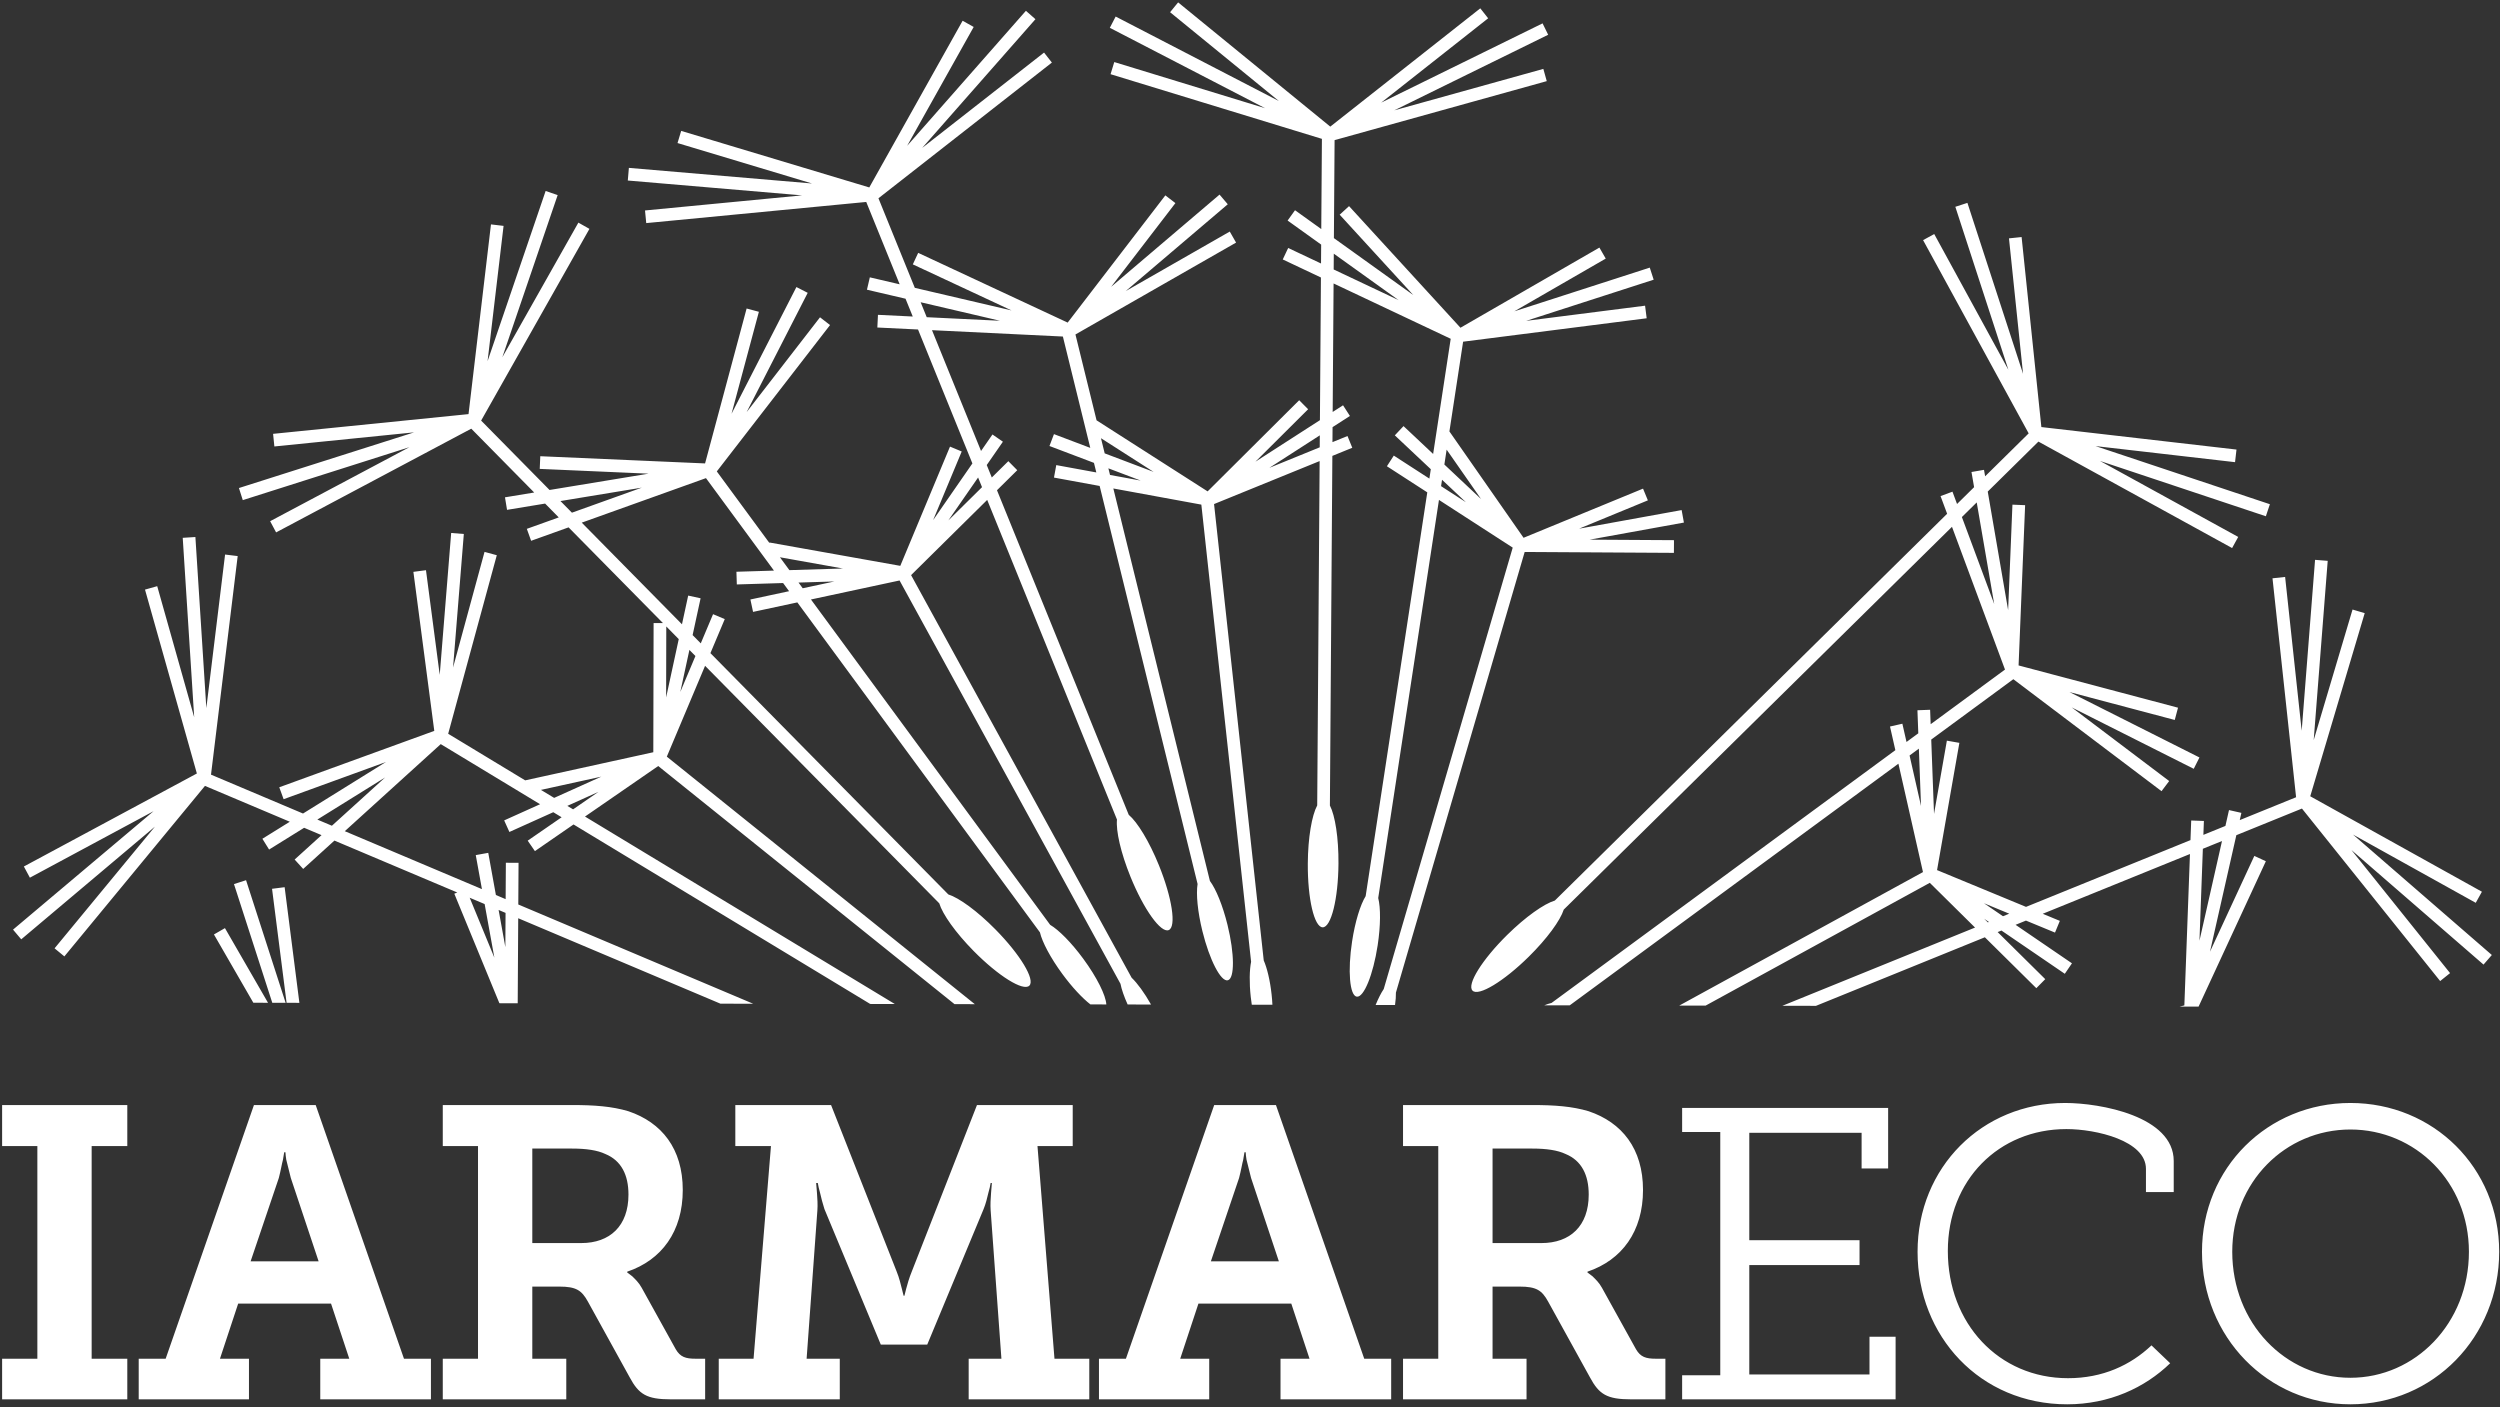 <svg width="643" height="362" viewBox="0 0 643 362" fill="none" xmlns="http://www.w3.org/2000/svg">
<rect x="0" y="0" width="643" height="362" fill="#333333" stroke="none"/>
<path d="M559.082 306.606V298.61C559.082 287.096 540.213 283.686 531.151 283.686C509.83 283.686 493.198 300.208 493.198 321.956C493.198 343.704 509.298 361.188 531.685 361.188C542.513 361.188 551.661 356.922 558.17 350.627L553.359 346.027C547.983 351.134 540.802 354.471 531.897 354.471C514.095 354.471 500.982 340.399 500.982 321.743C500.982 303.514 514.095 290.4 531.471 290.4C539.146 290.4 551.939 293.386 551.939 300.634V306.606H559.082ZM574.135 321.956C574.135 304.046 587.781 290.508 604.518 290.508C621.255 290.508 635.007 304.046 635.007 321.956C635.007 340.292 621.255 354.364 604.518 354.364C587.781 354.364 574.135 340.292 574.135 321.956ZM566.351 321.956C566.351 343.916 583.302 361.188 604.518 361.188C625.838 361.188 642.789 343.916 642.789 321.956C642.789 300.315 625.838 283.686 604.518 283.686C583.302 283.686 566.351 300.315 566.351 321.956ZM432.645 359.908H487.55V343.81H480.833V353.511H449.917V325.368H478.273V318.971H449.917V291.36H478.805V300.528H485.629V284.964H432.645V291.147H442.453V353.724H432.645V359.908ZM383.886 319.718V295.411H394.119C397.743 295.411 400.623 295.838 402.647 296.798C406.806 298.503 408.618 302.234 408.618 307.244C408.618 315.347 403.821 319.718 396.466 319.718H383.886ZM360.859 359.908H392.627V349.462H383.886V330.911H390.814C395.186 330.911 396.573 331.871 398.169 334.748L408.938 354.258C411.282 358.628 413.307 359.908 419.491 359.908H428.339V349.462H425.889C423.329 349.462 421.943 349.034 420.771 347.008L412.03 331.231C411.282 329.846 410.325 328.992 409.578 328.246L408.297 327.287V327.074C417.147 324.088 422.583 316.732 422.583 306.072C422.583 295.411 417.147 288.695 408.618 285.816C404.354 284.538 399.769 284.218 394.226 284.218H360.859V294.772H369.921V349.462H360.859V359.908ZM311.438 324.408L318.689 302.98C319.221 300.955 319.434 299.463 319.753 298.29L320.073 296.371H320.394C320.394 296.904 320.499 297.544 320.607 298.29L321.778 302.98L328.922 324.408H311.438ZM282.654 359.908H311.011V349.462H303.55L308.238 335.282H332.118L336.81 349.462H329.349V359.908H357.81V349.462H350.881L328.174 284.218H312.291L289.585 349.462H282.654V359.908ZM184.861 359.908H215.99V349.462H207.461L210.231 311.296C210.339 309.91 210.231 308.203 210.125 306.819L209.913 304.26H210.339C210.446 305.006 210.659 305.859 210.873 306.606C211.191 307.991 211.618 309.696 212.046 310.976L226.543 345.836H238.483L252.982 310.976C253.515 309.696 253.941 307.991 254.259 306.606C254.473 305.859 254.689 305.006 254.794 304.26H255.114L254.901 306.819C254.794 308.203 254.689 309.91 254.794 311.296L257.565 349.462H249.142V359.908H280.165V349.462H271.21L266.841 294.772H275.902V284.218H251.277L234.539 326.967C233.791 328.779 233.366 330.378 233.046 331.551L232.621 333.256H232.405L231.979 331.551C231.661 330.378 231.341 328.779 230.593 326.967L213.751 284.218H189.125V294.772H198.291L193.815 349.462H184.861V359.908ZM136.909 319.718V295.411H147.142C150.766 295.411 153.645 295.838 155.67 296.798C159.83 298.503 161.641 302.234 161.641 307.244C161.641 315.347 156.843 319.718 149.489 319.718H136.909ZM113.882 359.908H145.649V349.462H136.909V330.911H143.837C148.209 330.911 149.595 331.871 151.194 334.748L161.961 354.258C164.305 358.628 166.333 359.908 172.514 359.908H181.362V349.462H178.911C176.351 349.462 174.967 349.034 173.794 347.008L165.053 331.231C164.305 329.846 163.347 328.992 162.599 328.246L161.322 327.287V327.074C170.17 324.088 175.607 316.732 175.607 306.072C175.607 295.411 170.17 288.695 161.641 285.816C157.377 284.538 152.794 284.218 147.249 284.218H113.882V294.772H122.943V349.462H113.882V359.908ZM64.459 324.408L71.711 302.98C72.243 300.955 72.455 299.463 72.775 298.29L73.095 296.371H73.417C73.417 296.904 73.523 297.544 73.63 298.29L74.801 302.98L81.945 324.408H64.459ZM35.675 359.908H64.034V349.462H56.573L61.261 335.282H85.141L89.833 349.462H82.371V359.908H110.835V349.462H103.903L81.197 284.218H65.314L42.607 349.462H35.675V359.908ZM0.545 349.462H9.609V294.772H0.545V284.218H32.741V294.772H23.573V349.462H32.741V359.908H0.545V349.462ZM370.642 125.04L370.893 123.398L377.034 129.175L370.642 125.04ZM372.075 115.647L380.945 128.372L371.491 119.476L372.075 115.647ZM343.022 69.308L343.051 65.243L359.723 77.196L343.022 69.308ZM339.435 115.051L326.477 120.328L339.457 111.97L339.435 115.051ZM285.495 122.159L285.075 120.454L293.399 123.608L285.495 122.159ZM283.169 112.706L296.707 121.37L284.127 116.603L283.169 112.706ZM238.354 81.584L236.793 77.737L257.193 82.5L238.354 81.584ZM252.577 125.298L243.91 133.862L251.567 122.811L252.577 125.298ZM206.458 151.302L205.381 149.836L214.602 149.555L206.458 151.302ZM200.597 143.328L216.802 146.22L203.031 146.639L200.597 143.328ZM147.102 131.863L144.15 128.87L165.077 125.42L147.102 131.863ZM171.327 179.382L171.369 161.127L174.575 164.382L171.327 179.382ZM178.865 168.731L174.974 177.967L177.315 167.159L178.865 168.731ZM147.399 208.164L145.922 207.271L153.911 203.671L147.399 208.164ZM139.13 203.162L154.666 199.75L142.527 205.216L139.13 203.162ZM85.366 212.378L81.617 210.795L99.054 199.959L85.366 212.378ZM124.649 232.522L127.149 246.304L120.805 230.898L124.649 232.522ZM130.029 234.795L129.977 243.607L128.242 234.039L130.029 234.795ZM430.529 142.196L430.55 138.932L408.841 138.802L433.099 134.404L432.518 131.192L406.143 135.974L423.831 128.692L422.589 125.676L391.862 138.319L372.789 110.964L376.313 87.883L423.525 81.862L423.113 78.623L392.527 82.523L425.323 71.938L424.321 68.831L389.477 80.078L412.997 66.508L411.365 63.679L375.63 84.296L346.974 53.015L344.565 55.22L363.495 75.883L343.078 61.243L343.257 36.04L397.825 20.867L396.947 17.72L358.613 28.381L398.19 8.94L396.75 6.01L355.239 26.4L382.753 4.706L380.731 2.143L342.146 32.567L303.013 0.612L300.947 3.142L328.927 25.988L286.947 4.255L285.447 7.154L325.387 27.831L286.591 15.961L285.637 19.083L339.995 35.714L339.831 58.915L333.078 54.071L331.173 56.725L339.803 62.913L339.769 67.772L331.318 63.78L329.925 66.732L339.743 71.371L339.485 108.068L322.897 118.748L336.451 105.255L334.149 102.94L310.599 126.384L282.037 108.106L276.605 86.025L317.918 62.395L316.297 59.559L289.537 74.867L315.783 52.538L313.666 50.051L285.778 73.778L302.315 52.237L299.726 50.251L274.605 82.971L236.157 65.037L234.777 67.999L260.167 79.843L235.289 74.034L225.937 50.995L270.543 16.095L268.53 13.521L237.19 38.043L266.317 4.936L263.865 2.779L233.317 37.502L250.433 6.934L247.585 5.339L223.578 48.211L175.199 33.666L174.258 36.792L208.843 47.191L161.747 43.179L161.471 46.431L206.283 50.249L165.898 54.131L166.211 57.38L222.797 51.943L231.395 73.124L223.721 71.332L222.979 74.512L232.901 76.828L234.761 81.409L225.811 80.975L225.654 84.236L236.114 84.744L250.099 119.195L239.998 133.774L247.354 116.123L244.341 114.867L231.554 145.536L197.911 139.532L197.89 139.648L184.362 121.248L213.487 83.604L210.906 81.607L192.038 105.991L207.743 75.316L204.838 73.828L188.149 106.424L195.185 80.192L192.031 79.347L181.343 119.192L138.961 117.338L138.818 120.599L166.815 121.826L141.343 126.023L123.747 108.176L151.603 58.867L148.758 57.259L129.193 91.896L143.43 50.176L140.338 49.12L125.403 92.891L129.518 58.096L126.277 57.714L120.505 106.51L70.239 111.586L70.567 114.832L106.505 111.203L61.454 125.522L62.443 128.634L105.297 115.015L69.481 134.051L71.014 136.934L121.21 110.255L137.397 126.674L129.881 127.911L130.411 131.134L140.203 129.52L143.711 133.078L135.499 136.02L136.605 139.092L146.238 135.639L170.505 160.251L168.106 160.246L168.031 193.475L135.075 200.708L115.271 188.726L127.775 142.802L124.622 141.944L116.526 171.688L119.295 137.344L116.042 137.082L113.098 173.576L109.561 146.655L106.323 147.08L111.697 187.983L71.829 202.487L72.945 205.556L99.277 195.976L77.937 209.239L54.27 199.239L61.133 143.022L57.89 142.626L53.07 182.122L50.255 138.12L46.997 138.328L49.947 184.478L40.435 150.762L37.294 151.648L50.634 198.939L6.138 222.863L7.685 225.74L39.494 208.636L3.354 239.1L5.461 241.596L39.846 212.611L14.034 243.911L16.553 245.987L52.719 202.131L74.539 211.35L67.487 215.731L69.211 218.504L78.221 212.906L82.699 214.798L75.783 221.072L77.979 223.49L86.014 216.198L117.609 229.547L116.849 229.859L128.443 258.031L129.275 258.034L129.89 258.035L131.979 258.039L132.594 258.04L133.154 258.042L133.285 236.171L185.293 258.144L193.726 258.162L133.306 232.634L133.37 221.92L130.107 221.899L130.05 231.258L127.545 230.199L125.578 219.35L122.366 219.931L123.953 228.682L88.682 213.779L113.361 191.387L138.909 206.846L129.673 211.006L131.015 213.984L142.303 208.9L144.45 210.199L135.723 216.22L137.578 218.907L147.513 212.051L223.818 258.22L230.149 258.234L150.461 210.018L169.295 197.022L245.498 258.264L250.721 258.274L171.505 194.61L181.346 171.248L241.579 232.338C242.425 235.135 245.754 239.863 250.414 244.59C256.778 251.044 263.195 255.038 264.747 253.51C266.297 251.979 262.395 245.507 256.031 239.052C251.373 234.327 246.693 230.932 243.907 230.046L182.721 167.988L186.409 159.235L183.399 157.966L180.238 165.471L178.141 163.344L180.193 153.878L177.002 153.184L175.403 160.567L149.627 134.424L181.577 122.975L199.065 146.76L189.409 147.055L189.509 150.32L201.414 149.958L202.955 152.054L193.003 154.188L193.687 157.379L205.075 154.938L267.471 239.804C268.065 242.319 270.183 246.354 273.249 250.522C275.758 253.935 278.369 256.712 280.453 258.334L284.547 258.342C284.422 256.022 282.149 251.394 278.61 246.582C275.545 242.41 272.326 239.184 270.103 237.868L208.578 154.187L231.367 149.299L288.187 253.03C288.47 254.459 289.102 256.308 290.027 258.352L291.105 258.355L294.831 258.362L296.042 258.364C294.354 255.358 292.537 252.888 291.053 251.466L234.331 147.918L253.907 128.576L287.286 210.794C286.995 213.7 288.262 219.344 290.759 225.495C294.169 233.894 298.569 240.039 300.587 239.22C302.606 238.4 301.477 230.927 298.067 222.528C295.57 216.378 292.546 211.45 290.311 209.567L256.422 126.09L261.639 120.935L259.343 118.611L255.091 122.812L253.789 119.606L257.946 113.607L255.261 111.748L252.322 115.99L239.709 84.92L273.371 86.556L280.419 115.196L271.079 111.658L269.922 114.711L281.367 119.048L281.973 121.512L271.671 119.623L271.083 122.834L282.829 124.988L308.018 227.36C307.605 229.91 308.017 234.448 309.255 239.476C311.082 246.903 314.01 252.568 315.794 252.13C317.578 251.69 317.545 245.312 315.717 237.886C314.479 232.859 312.739 228.648 311.19 226.582L286.35 125.635L308.986 129.788L321.783 247.368C321.362 249.479 321.294 252.74 321.689 256.368C321.766 257.071 321.857 257.754 321.959 258.415L327.266 258.426C327.222 257.576 327.157 256.692 327.057 255.784C326.663 252.158 325.895 248.99 325.031 247.019L312.255 129.644L339.41 118.587L338.786 207.151C337.403 209.726 336.414 215.424 336.367 222.064C336.305 231.128 338.018 238.49 340.195 238.506C342.373 238.52 344.19 231.184 344.255 222.12C344.302 215.482 343.393 209.771 342.05 207.176L342.683 117.254L347.807 115.167L346.575 112.143L342.709 113.718L342.735 109.859L347.199 106.984L345.43 104.24L342.763 105.956L342.998 72.907L373.122 87.136L368.603 116.759L360.987 109.592L358.747 111.972L368.003 120.682L367.635 123.096L358.485 117.178L356.713 119.919L367.097 126.634L351.247 230.483C349.89 232.68 348.534 237.03 347.754 242.148C346.599 249.71 347.137 256.063 348.953 256.34C350.771 256.618 353.178 250.712 354.333 243.151C355.113 238.032 355.117 233.472 354.477 230.971L370.102 128.579L389.07 140.848L355.895 254.379C355.213 255.399 354.494 256.803 353.811 258.479L354.697 258.482L358.097 258.487L358.801 258.488C358.971 257.275 359.05 256.192 359.03 255.295L392.146 141.966L430.529 142.196ZM57.857 238.712L68.934 257.914L65.159 257.906L55.026 240.344L57.857 238.712ZM63.285 226.386L73.465 257.923L70.031 257.915L60.179 227.388L63.285 226.386ZM73.209 228.186L77.002 257.93L73.71 257.923L69.969 228.598L73.209 228.186ZM565.701 241.956L566.575 218.306L571.499 216.307L565.701 241.956ZM515.169 235.652L510.274 232.311L516.778 234.999L515.169 235.652ZM511.274 237.235L510.329 236.3L511.539 237.127L511.274 237.235ZM491.142 194.31L493.534 192.551L494.086 207.304L491.142 194.31ZM504.598 132.984L508.413 129.223L512.909 155.356L504.598 132.984ZM640.901 245.626L605.195 214.652L636.761 232.204L638.347 229.352L594.193 204.8L608.202 157.703L605.073 156.772L595.083 190.352L598.686 144.248L595.433 143.992L591.995 187.95L587.733 148.39L584.487 148.74L590.554 205.048L576.063 210.931L576.485 209.07L573.299 208.351L572.378 212.427L566.709 214.73L566.841 211.152L563.578 211.031L563.39 216.076L521.091 233.248L498.21 223.79L503.95 191.062L500.734 190.498L497.431 209.338L496.714 190.214L517.829 174.69L555.945 203.49L557.914 200.883L532.846 181.944L564.23 197.738L565.698 194.82L532.267 177.998L559.347 185.176L560.186 182.02L519.179 171.15L520.861 129.93L517.598 129.798L516.491 156.927L511.247 126.43L524.281 113.578L574.098 140.96L575.669 138.1L540.119 118.558L582.781 132.783L583.815 129.684L538.977 114.735L574.853 118.87L575.225 115.627L525.039 109.84L519.957 60.968L516.709 61.306L520.331 96.15L506.018 52.178L502.911 53.188L516.559 95.115L497.483 60.196L494.617 61.761L521.773 111.464L510.573 122.507L510.286 120.843L507.066 121.398L507.738 125.3L503.35 129.627L502.173 126.458L499.111 127.595L500.801 132.14L399.905 231.622C397.107 232.467 392.381 235.796 387.654 240.456C381.199 246.82 377.206 253.238 378.734 254.788C380.265 256.339 386.737 252.438 393.191 246.072C397.918 241.412 401.314 236.732 402.198 233.948L502.049 135.499L515.685 172.211L496.565 186.267L496.427 182.554L493.163 182.678L493.386 188.606L490.354 190.834L489.291 186.14L486.107 186.862L487.485 192.943L399.062 257.954C398.51 258.083 397.881 258.292 397.193 258.566L398.227 258.567L401.621 258.574L403.727 258.578L488.273 196.42L494.59 224.3L431.909 258.634L438.679 258.648L496.343 227.062L507.982 238.571L458.433 258.687L467.067 258.703L510.506 241.068L523.743 254.16L526.039 251.838L513.798 239.732L514.774 239.336L531.067 250.46L532.907 247.763L518.406 237.862L521.078 236.776L528.547 239.863L529.793 236.847L525.39 235.026L563.258 219.654L561.815 258.595L560.617 258.89L561.805 258.891H561.87H561.878L562.425 258.892L565.073 258.898L565.217 258.899H565.474L582.778 221.511L579.815 220.14L568.409 244.779L575.187 214.811L592.062 207.96L627.607 252.326L630.157 250.284L604.789 218.626L638.762 248.094L640.901 245.626Z" fill="white"/>
</svg>
